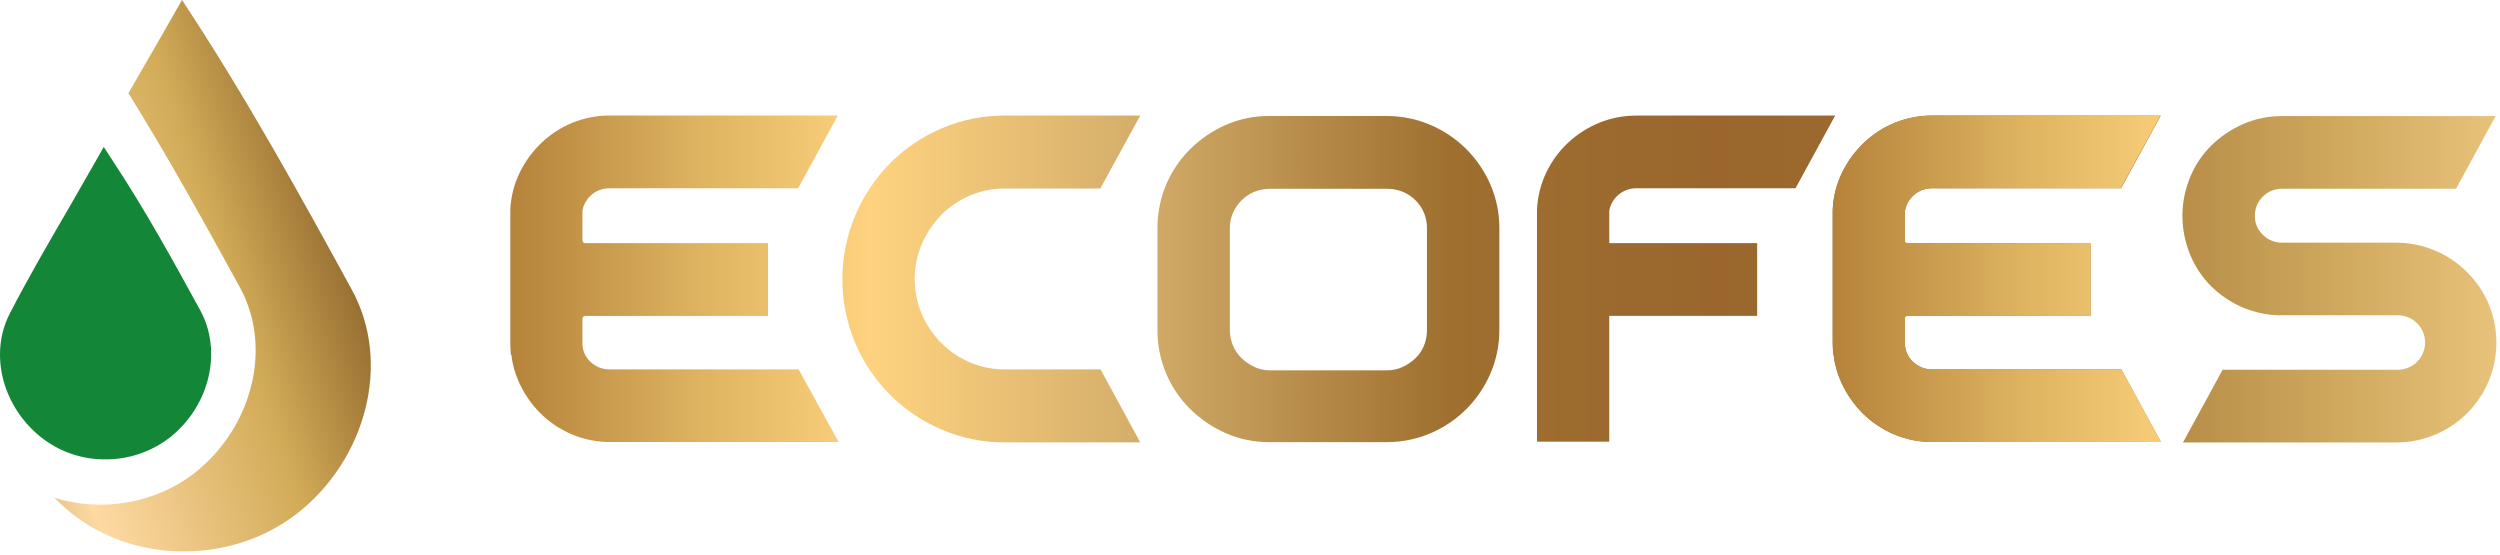 <?xml version="1.0" encoding="UTF-8"?> <svg xmlns="http://www.w3.org/2000/svg" width="649" height="144" viewBox="0 0 649 144" fill="none"><g clip-path="url(#clip0_976_2)"><path d="M380.64 38.69C377.979 36.044 374.84 33.927 371.39 32.45C367.795 30.896 363.917 30.103 360 30.12H329.46C325.56 30.09 321.699 30.887 318.13 32.46C314.735 33.964 311.642 36.072 309 38.68C306.276 41.369 304.119 44.576 302.655 48.112C301.192 51.649 300.452 55.443 300.48 59.27V85.62C300.452 89.447 301.192 93.241 302.655 96.778C304.119 100.314 306.276 103.521 309 106.21C311.648 108.821 314.748 110.928 318.15 112.43C321.72 113.998 325.581 114.796 329.48 114.77H360C363.927 114.791 367.815 113.998 371.42 112.44C374.87 110.963 378.009 108.846 380.67 106.2C383.3 103.551 385.413 100.434 386.9 97.01C388.455 93.415 389.248 89.537 389.23 85.62V59.27C389.248 55.353 388.455 51.475 386.9 47.88C385.404 44.453 383.281 41.337 380.64 38.69ZM370.44 85.62C370.456 87.035 370.19 88.438 369.66 89.75C369.168 90.954 368.433 92.044 367.5 92.95C366.5 93.914 365.343 94.702 364.08 95.28C362.826 95.856 361.46 96.146 360.08 96.13H329.58C328.236 96.139 326.907 95.849 325.69 95.28C324.43 94.697 323.274 93.909 322.27 92.95C321.305 91.991 320.542 90.848 320.027 89.589C319.512 88.33 319.254 86.98 319.27 85.62V59.27C319.249 57.894 319.525 56.529 320.08 55.27C320.612 54.05 321.369 52.941 322.31 52C323.247 51.057 324.362 50.31 325.59 49.8C326.86 49.282 328.219 49.017 329.59 49.02H360.09C361.495 49.004 362.889 49.27 364.19 49.8C365.416 50.313 366.53 51.061 367.47 52C368.41 52.935 369.158 54.047 369.67 55.27C370.192 56.538 370.454 57.899 370.44 59.27V85.62Z" fill="url(#paint0_linear_976_2)"></path><path d="M501.77 95.9C500.817 95.93 499.867 95.769 498.977 95.425C498.088 95.082 497.276 94.563 496.59 93.9C495.905 93.266 495.365 92.49 495.01 91.627C494.654 90.763 494.49 89.833 494.53 88.9V82H542.72V63.16H494.53V54.67C494.832 53.015 495.716 51.522 497.021 50.46C498.326 49.399 499.968 48.838 501.65 48.88H550.65L560.92 30.06V30H501.65C494.996 29.957 488.589 32.52 483.8 37.14C481.501 39.345 479.608 41.938 478.21 44.8C476.734 47.822 475.903 51.119 475.77 54.48V89.24L475.88 92.03H476C476.276 94.531 476.951 96.972 478 99.26C479.349 102.234 481.218 104.943 483.52 107.26C485.867 109.592 488.636 111.455 491.68 112.75C494.871 114.099 498.305 114.779 501.77 114.75H561L550.7 95.88L501.77 95.9Z" fill="url(#paint1_linear_976_2)"></path><path d="M640.48 70.67C638.018 68.198 635.084 66.245 631.853 64.927C628.622 63.61 625.159 62.955 621.67 63H592.58C591.627 63.027 590.679 62.859 589.794 62.506C588.908 62.154 588.104 61.624 587.43 60.95C586.786 60.343 586.27 59.612 585.914 58.801C585.559 57.99 585.37 57.115 585.36 56.23C585.328 55.273 585.493 54.319 585.844 53.428C586.196 52.537 586.726 51.728 587.403 51.05C588.08 50.372 588.888 49.841 589.779 49.488C590.669 49.135 591.623 48.969 592.58 49H637.58L647.88 30.13H592.48C588.961 30.107 585.476 30.822 582.25 32.23C579.22 33.569 576.453 35.438 574.08 37.75C571.701 40.098 569.823 42.905 568.56 46C567.243 49.169 566.563 52.568 566.56 56C566.558 59.465 567.237 62.897 568.56 66.1C569.819 69.206 571.697 72.023 574.08 74.38C576.452 76.694 579.232 78.549 582.28 79.85C585.508 81.206 588.979 81.886 592.48 81.85H622.22C623.17 81.814 624.118 81.971 625.006 82.309C625.895 82.648 626.705 83.163 627.39 83.823C628.075 84.482 628.62 85.273 628.992 86.148C629.364 87.023 629.556 87.964 629.556 88.915C629.556 89.866 629.364 90.807 628.992 91.682C628.62 92.557 628.075 93.348 627.39 94.007C626.705 94.667 625.895 95.181 625.006 95.52C624.118 95.859 623.17 96.016 622.22 95.98H577L566.7 114.86H621.7C625.193 114.908 628.66 114.255 631.896 112.939C635.132 111.623 638.072 109.672 640.54 107.2C642.872 104.846 644.735 102.07 646.03 99.02C647.37 95.821 648.06 92.388 648.06 88.92C648.06 85.452 647.37 82.019 646.03 78.82C644.717 75.774 642.833 73.008 640.48 70.67Z" fill="url(#paint2_linear_976_2)"></path><path d="M260.89 95.9C257.767 95.922 254.674 95.302 251.8 94.08C249.031 92.906 246.515 91.208 244.39 89.08C242.242 86.928 240.519 84.39 239.31 81.6C238.083 78.707 237.45 75.597 237.45 72.455C237.45 69.313 238.083 66.203 239.31 63.31C240.535 60.502 242.259 57.941 244.4 55.75C246.522 53.623 249.035 51.925 251.8 50.75C254.675 49.532 257.768 48.916 260.89 48.94H285.65L296 30H260.89C255.241 29.973 249.646 31.103 244.45 33.32C239.42 35.459 234.853 38.553 231 42.43C227.17 46.344 224.116 50.949 222 56C219.806 61.224 218.676 66.834 218.676 72.5C218.676 78.166 219.806 83.776 222 89C226.263 99.145 234.318 107.225 244.45 111.52C249.646 113.739 255.241 114.869 260.89 114.84H296L285.71 95.9H260.89Z" fill="url(#paint3_linear_976_2)"></path><path d="M158.44 95.9C157.485 95.929 156.534 95.767 155.643 95.424C154.752 95.08 153.938 94.562 153.25 93.9C152.568 93.263 152.032 92.487 151.678 91.624C151.324 90.761 151.161 89.832 151.2 88.9V82.7C151.2 82.519 151.271 82.345 151.399 82.216C151.526 82.086 151.699 82.013 151.88 82.01H199.38V63.12H151.88C151.7 63.117 151.529 63.045 151.402 62.918C151.275 62.791 151.203 62.619 151.2 62.44V54.67C151.502 53.015 152.386 51.522 153.691 50.46C154.996 49.399 156.638 48.838 158.32 48.88H207.19L217.49 30H158.32C154.954 29.981 151.617 30.627 148.5 31.9C145.531 33.134 142.818 34.911 140.5 37.14C138.207 39.348 136.318 41.94 134.92 44.8C133.444 47.822 132.613 51.119 132.48 54.48V89.24L132.59 92.03H132.74C133.016 94.531 133.691 96.972 134.74 99.26C136.085 102.236 137.955 104.946 140.26 107.26C142.607 109.591 145.376 111.455 148.42 112.75C151.611 114.099 155.045 114.779 158.51 114.75H217.71L207.33 95.9H158.44Z" fill="url(#paint4_linear_976_2)"></path><path d="M501.77 95.9C500.817 95.93 499.867 95.769 498.977 95.425C498.088 95.082 497.276 94.563 496.59 93.9C495.905 93.266 495.365 92.49 495.01 91.627C494.654 90.763 494.49 89.833 494.53 88.9V82.7C494.53 82.517 494.603 82.341 494.732 82.212C494.862 82.083 495.037 82.01 495.22 82.01H542.72V63.12H495.22C495.039 63.12 494.865 63.049 494.736 62.922C494.606 62.794 494.533 62.621 494.53 62.44V54.67C494.832 53.015 495.716 51.522 497.021 50.46C498.326 49.399 499.968 48.838 501.65 48.88H550.52L560.82 30H501.65C494.996 29.957 488.589 32.52 483.8 37.14C481.507 39.35 479.615 41.942 478.21 44.8C476.738 47.824 475.908 51.12 475.77 54.48V89.24L475.88 92.03H476C476.276 94.531 476.951 96.972 478 99.26C479.349 102.234 481.218 104.943 483.52 107.26C485.869 109.589 488.637 111.452 491.68 112.75C494.871 114.099 498.305 114.779 501.77 114.75H561L550.7 95.88L501.77 95.9Z" fill="url(#paint5_linear_976_2)"></path><path d="M417.77 63.12V54.67C418.076 53.015 418.962 51.523 420.269 50.462C421.575 49.401 423.217 48.84 424.9 48.88H466.11L476.41 30H424.9C421.534 29.981 418.196 30.626 415.08 31.9C412.092 33.135 409.354 34.904 407 37.12C404.666 39.318 402.763 41.933 401.39 44.83C399.955 47.854 399.143 51.136 399 54.48V114.66H417.76V82H456.16V63.12H417.77Z" fill="url(#paint6_linear_976_2)"></path><path d="M91.313 75.165C77.753 50.415 64.141 25.605 47.251 0C42.563 8.25 37.913 16.275 33.331 24.188C43.928 41.25 53.108 57.907 62.251 74.558C70.958 90.457 65.251 111.105 50.693 122.632C40.41 130.777 26.34 133.005 14.116 129.225C15.848 130.985 17.708 132.614 19.68 134.1C36.346 146.573 60.931 146.1 77.43 133.072C94.906 119.197 101.798 94.32 91.313 75.165Z" fill="url(#paint7_linear_976_2)"></path><path d="M27.301 119.25C21.563 119.284 15.969 117.457 11.356 114.045C0.788 106.17 -2.999 92.123 2.536 81.405C7.321 72.135 12.496 63.218 18.001 53.775C20.351 49.695 22.741 45.52 25.171 41.25L26.933 38.153L28.891 41.153C37.891 54.788 45.046 67.868 51.968 80.528C57.803 91.178 54.436 105.353 44.146 113.528C39.334 117.274 33.399 119.29 27.301 119.25Z" fill="#148637"></path></g><defs><linearGradient id="paint0_linear_976_2" x1="122.09" y1="72.44" x2="850.81" y2="72.44" gradientUnits="userSpaceOnUse"><stop stop-color="#AE7A34"></stop><stop offset="0.08" stop-color="#DEB461"></stop><stop offset="0.14" stop-color="#FED27F"></stop><stop offset="0.24" stop-color="#D2AC69"></stop><stop offset="0.35" stop-color="#9E6F2F"></stop><stop offset="0.44" stop-color="#9A662D"></stop><stop offset="0.54" stop-color="#9C6E2E"></stop><stop offset="0.67" stop-color="#D2AC61"></stop><stop offset="0.77" stop-color="#FED995"></stop><stop offset="0.89" stop-color="#D2AB5D"></stop><stop offset="1" stop-color="#9E6F2F"></stop></linearGradient><linearGradient id="paint1_linear_976_2" x1="124.03" y1="72.39" x2="852.75" y2="72.39" gradientUnits="userSpaceOnUse"><stop stop-color="#AE7A34"></stop><stop offset="0.08" stop-color="#DEB461"></stop><stop offset="0.14" stop-color="#FED27F"></stop><stop offset="0.24" stop-color="#D2AC69"></stop><stop offset="0.35" stop-color="#9E6F2F"></stop><stop offset="0.44" stop-color="#9A662D"></stop><stop offset="0.54" stop-color="#9C6E2E"></stop><stop offset="0.67" stop-color="#D2AC61"></stop><stop offset="0.77" stop-color="#FED995"></stop><stop offset="0.89" stop-color="#D2AB5D"></stop><stop offset="1" stop-color="#9E6F2F"></stop></linearGradient><linearGradient id="paint2_linear_976_2" x1="124.03" y1="72.5" x2="852.75" y2="72.5" gradientUnits="userSpaceOnUse"><stop stop-color="#AE7A34"></stop><stop offset="0.08" stop-color="#DEB461"></stop><stop offset="0.14" stop-color="#FED27F"></stop><stop offset="0.24" stop-color="#D2AC69"></stop><stop offset="0.35" stop-color="#9E6F2F"></stop><stop offset="0.44" stop-color="#9A662D"></stop><stop offset="0.54" stop-color="#9C6E2E"></stop><stop offset="0.67" stop-color="#D2AC61"></stop><stop offset="0.77" stop-color="#FED995"></stop><stop offset="0.89" stop-color="#D2AB5D"></stop><stop offset="1" stop-color="#9E6F2F"></stop></linearGradient><linearGradient id="paint3_linear_976_2" x1="124.03" y1="72.39" x2="852.75" y2="72.39" gradientUnits="userSpaceOnUse"><stop stop-color="#AE7A34"></stop><stop offset="0.08" stop-color="#DEB461"></stop><stop offset="0.14" stop-color="#FED27F"></stop><stop offset="0.24" stop-color="#D2AC69"></stop><stop offset="0.35" stop-color="#9E6F2F"></stop><stop offset="0.44" stop-color="#9A662D"></stop><stop offset="0.54" stop-color="#9C6E2E"></stop><stop offset="0.67" stop-color="#D2AC61"></stop><stop offset="0.77" stop-color="#FED995"></stop><stop offset="0.89" stop-color="#D2AB5D"></stop><stop offset="1" stop-color="#9E6F2F"></stop></linearGradient><linearGradient id="paint4_linear_976_2" x1="124.03" y1="72.39" x2="852.76" y2="72.39" gradientUnits="userSpaceOnUse"><stop stop-color="#AE7A34"></stop><stop offset="0.08" stop-color="#DEB461"></stop><stop offset="0.14" stop-color="#FED27F"></stop><stop offset="0.24" stop-color="#D2AC69"></stop><stop offset="0.35" stop-color="#9E6F2F"></stop><stop offset="0.44" stop-color="#9A662D"></stop><stop offset="0.54" stop-color="#9C6E2E"></stop><stop offset="0.67" stop-color="#D2AC61"></stop><stop offset="0.77" stop-color="#FED995"></stop><stop offset="0.89" stop-color="#D2AB5D"></stop><stop offset="1" stop-color="#9E6F2F"></stop></linearGradient><linearGradient id="paint5_linear_976_2" x1="467.37" y1="72.39" x2="1196.09" y2="72.39" gradientUnits="userSpaceOnUse"><stop stop-color="#AE7A34"></stop><stop offset="0.08" stop-color="#DEB461"></stop><stop offset="0.14" stop-color="#FED27F"></stop><stop offset="0.24" stop-color="#D2AC69"></stop><stop offset="0.35" stop-color="#9E6F2F"></stop><stop offset="0.44" stop-color="#9A662D"></stop><stop offset="0.54" stop-color="#9C6E2E"></stop><stop offset="0.67" stop-color="#D2AC61"></stop><stop offset="0.77" stop-color="#FED995"></stop><stop offset="0.89" stop-color="#D2AB5D"></stop><stop offset="1" stop-color="#9E6F2F"></stop></linearGradient><linearGradient id="paint6_linear_976_2" x1="124.03" y1="72.33" x2="852.75" y2="72.33" gradientUnits="userSpaceOnUse"><stop stop-color="#AE7A34"></stop><stop offset="0.08" stop-color="#DEB461"></stop><stop offset="0.14" stop-color="#FED27F"></stop><stop offset="0.24" stop-color="#D2AC69"></stop><stop offset="0.35" stop-color="#9E6F2F"></stop><stop offset="0.44" stop-color="#9A662D"></stop><stop offset="0.54" stop-color="#9C6E2E"></stop><stop offset="0.67" stop-color="#D2AC61"></stop><stop offset="0.77" stop-color="#FED995"></stop><stop offset="0.89" stop-color="#D2AB5D"></stop><stop offset="1" stop-color="#9E6F2F"></stop></linearGradient><linearGradient id="paint7_linear_976_2" x1="-31.717" y1="98.1" x2="241.815" y2="10.777" gradientUnits="userSpaceOnUse"><stop offset="0.04" stop-color="#8B6229"></stop><stop offset="0.08" stop-color="#D2AD76"></stop><stop offset="0.15" stop-color="#FEDAA3"></stop><stop offset="0.33" stop-color="#D2AB58"></stop><stop offset="0.46" stop-color="#8B6229"></stop><stop offset="0.67" stop-color="#D2AD74"></stop><stop offset="0.77" stop-color="#FFE3B4"></stop><stop offset="0.89" stop-color="#D2AD74"></stop><stop offset="0.98" stop-color="#76552A"></stop><stop offset="1" stop-color="#5D3D16"></stop></linearGradient><clipPath id="clip0_976_2"><rect width="649" height="144" fill="white"></rect></clipPath></defs></svg> 